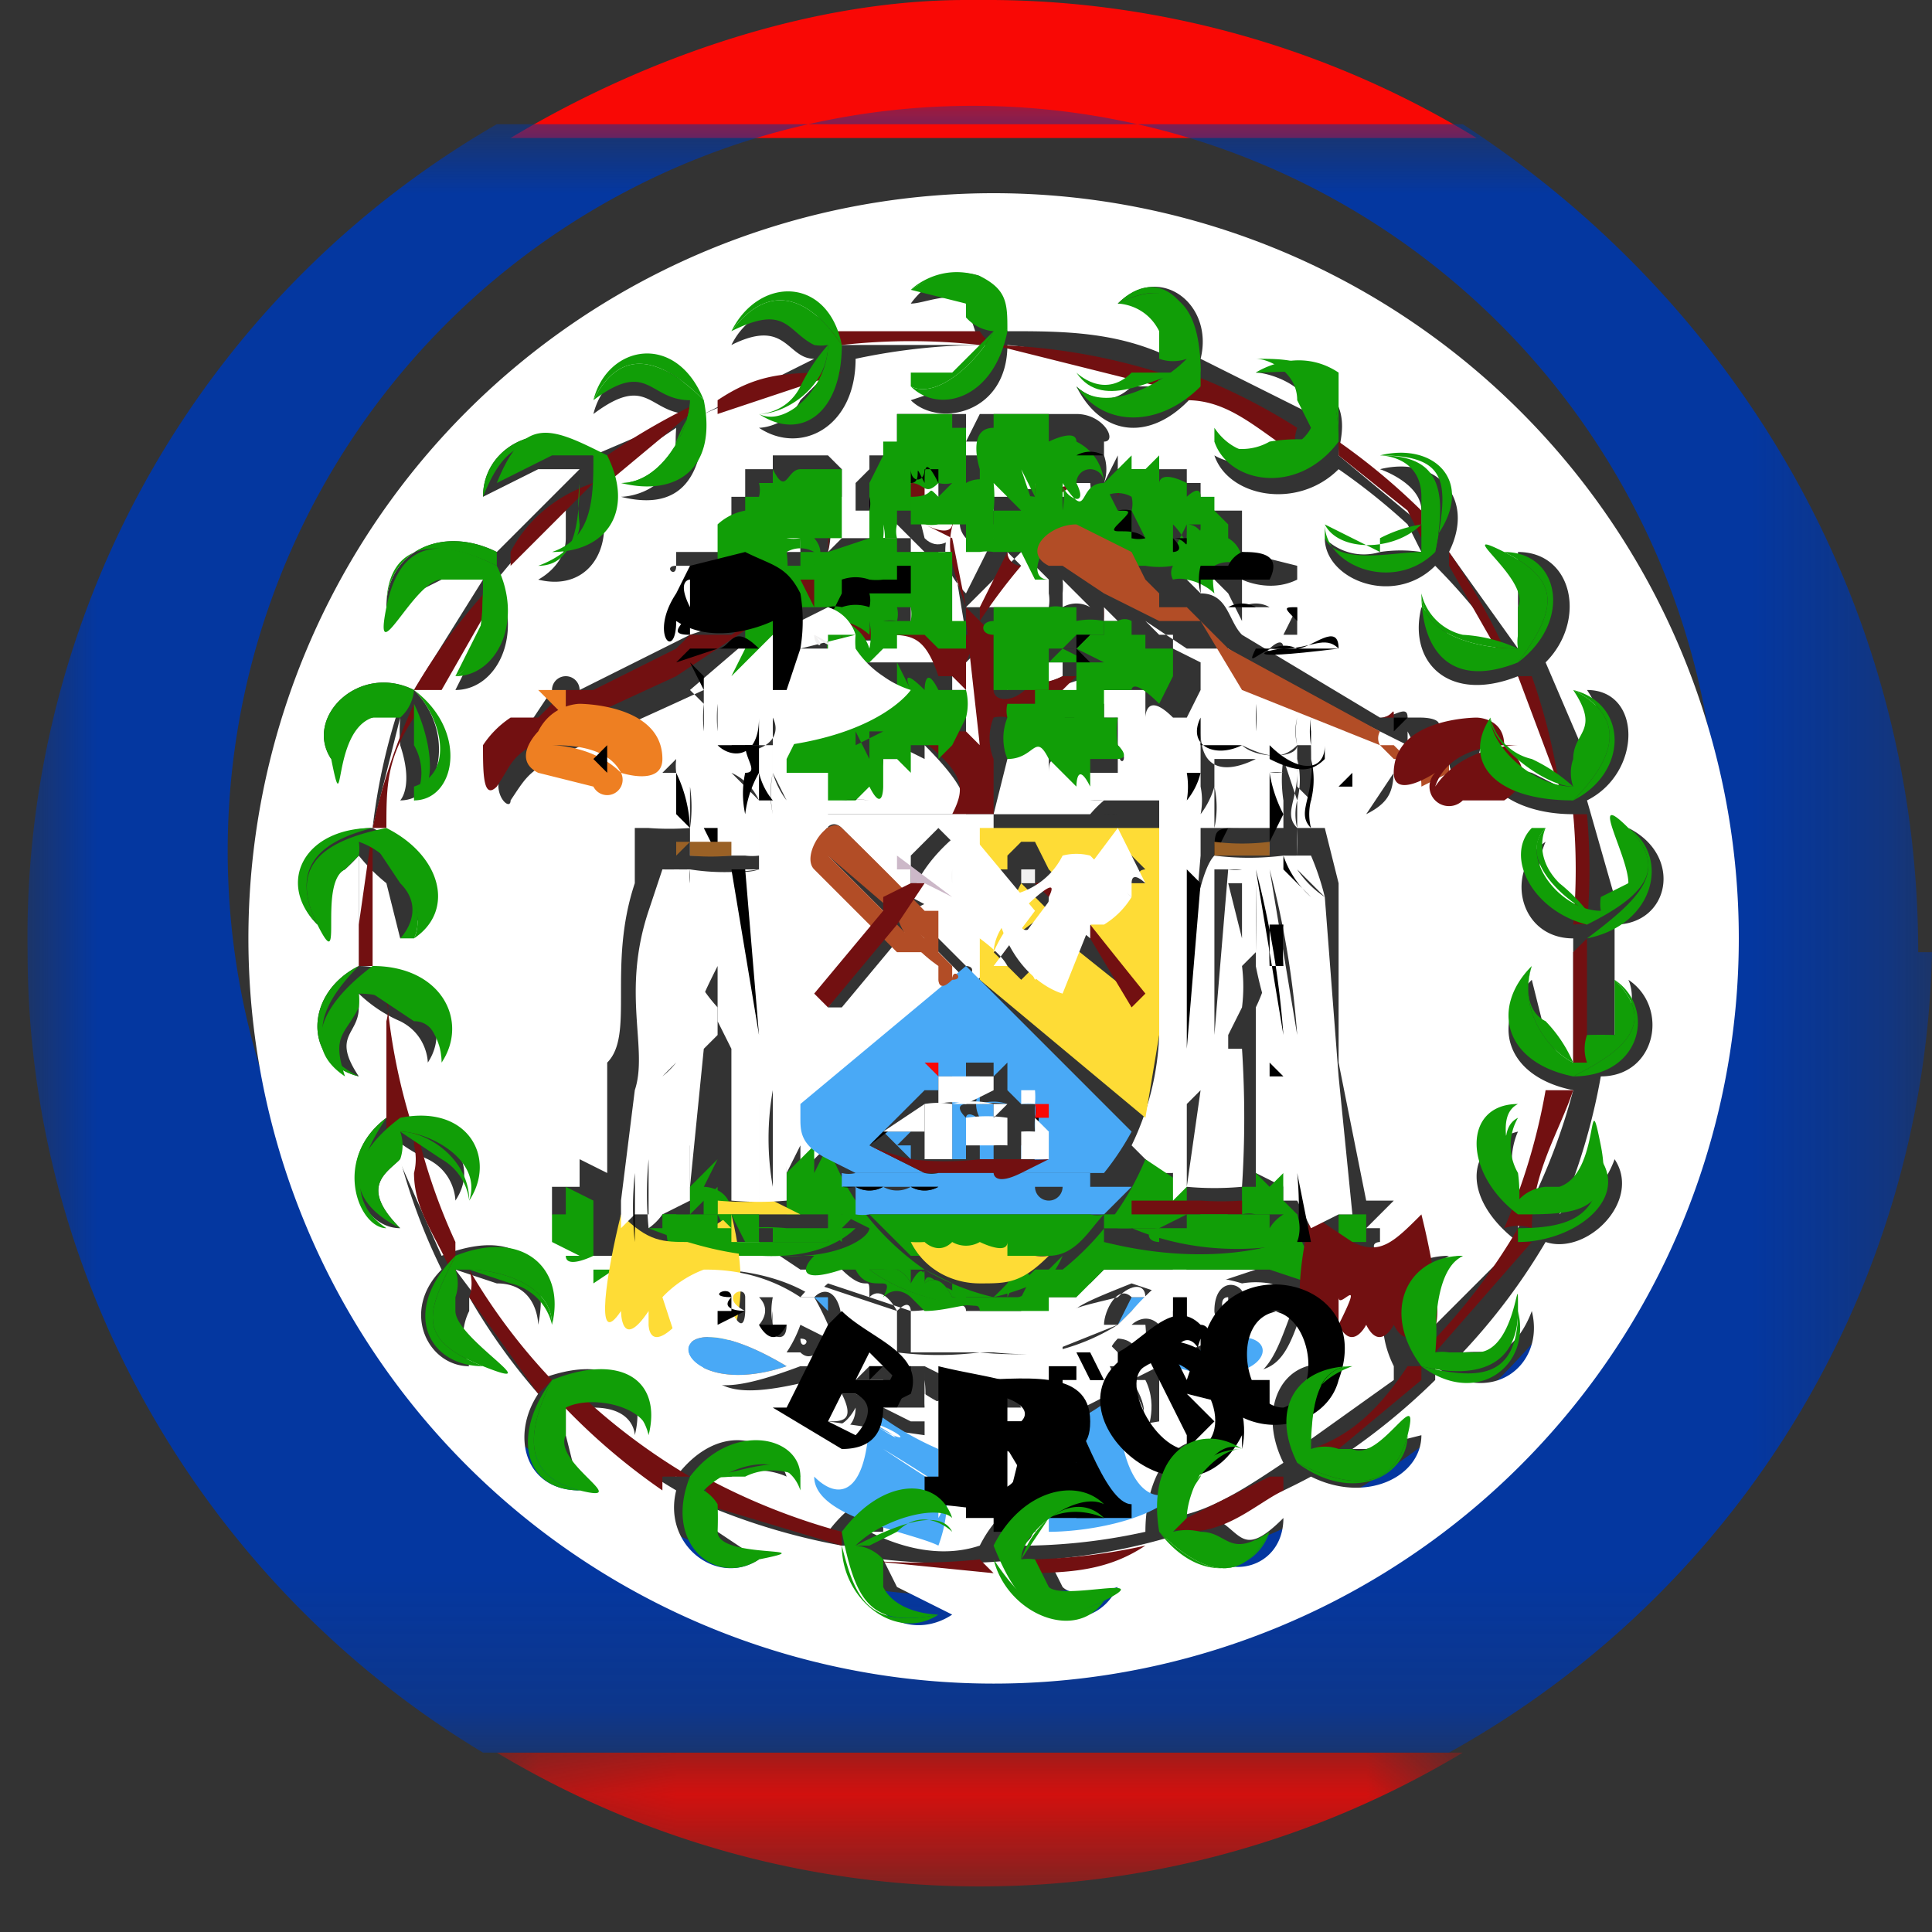 <svg xmlns="http://www.w3.org/2000/svg" xmlns:xlink="http://www.w3.org/1999/xlink" width="14" height="14"><rect width="100%" height="100%" fill="#333333" stroke="none"/><defs><path id="a" d="M.2.2h7v1h-7z"/><path id="c" d="M0 0h13.7v11.8H0z"/><path id="e" d="M.3.1v.1z"/></defs><g fill="none" fill-rule="evenodd"><g transform="translate(3.4 12.5)"><mask id="b" fill="#fff"><use xlink:href="#a"/></mask><path fill="#F90805" d="M.2.2a6.8 6.8 0 007 0h-7z" mask="url(#b)"/></g><path fill="#F90805" d="M7 0C5.9 0 4.7.4 3.7 1h7a6.8 6.8 0 00-3.5-1"/><g transform="translate(.2 .9)"><mask id="d" fill="#fff"><use xlink:href="#c"/></mask><path fill="#0437A0" d="M1.5 6a5.4 5.4 0 1110.7 0A5.4 5.4 0 011.5 6m12.2 0c0-2.5-1.3-4.7-3.3-6h-7A6.8 6.8 0 000 6c0 2.4 1.3 4.6 3.3 5.8h7A6.8 6.8 0 0013.8 6" mask="url(#d)"/></g><path fill="#FFF" d="M7.4 4.9h-.1a1.5 1.5 0 000 .1l.1-.1zm0-.5h.2a.3.3 0 000-.1v-.1L7.4 4l-.4.4H7.4zm.3 0a.2.2 0 01.2 0l-.2-.2a.5.5 0 010 .1M8 4.5h.1a74.6 74.6 0 00-.1-.1v.1m0-1h-.1-.1c-.1 0-.2-.1-.2 0l-.1-.1h-.1a.4.4 0 000 .1c0 .1.2 0 .2 0l-.1.1c.1 0 0 0 0 0h.2c.1 0 .1.1.2 0a.4.4 0 000-.1m-.6.5v.1h.1m1 0v.1m-2 .2l-.2.1H6s0 .1.2 0h.2v-.1zM9.2 7a1.2 1.2 0 01-.1.3v1.2l.2.1s0-.1.1 0c0-1.2 0-1.1-.2-1.6zM5.2 7.5v-.2A1.2 1.2 0 015 7c-.2.5-.2.5-.2 1.4l.2-.1V8.6l.1-1"/><path fill="#FFF" d="M8.8 5.4zm.1-.6V5zM9 5h-.2.2zm-.5.8h.1zm.5-.2a.4.4 0 00-.1.2.4.4 0 01.1-.2zm-.2-.2V6a.7.7 0 000-.3.6.6 0 01-.1.2.5.5 0 000-.2v-.2-.2c0 .3.2.3.4.2h-.3zm.3-.1a1 1 0 000-.2v.2zm0 .6v-.2.2zm0-.3zm0-1.2zm.1 0H9a.2.2 0 01.2 0zm0 0v.1zm0 .2h.1l.1-.2s0 .1 0 0v.2h-.1H9zm-.3-.1zm0 0zm.3.2s.1-.1.1 0a.5.5 0 01-.1 0h0zm-4-.3zm.1 0H5h.2zm-.2.1zm-.2-.1H5v.1c-.1 0 0 0 0 0-.2.1 0 0 0 0h-.2.1v-.1zm.6 1.4a.4.4 0 00-.2-.2l.2.2zm.1-.6v.4l.1.2a.6.6 0 01-.1-.2.8.8 0 000 .3.7.7 0 010-.3v-.2h-.3c.1.1.4 0 .3-.2zm-.3-.3zm.2.5zm0-.4h-.2.3zm.3.8zm-.6-.5a1 1 0 010-.2v.2zm0 .4v0zm0-.1zM6 10a2.1 2.1 0 01-.1 0c-.8.2-.8 0-1-.6l.3-.2s.4 0 .7.2a.8.8 0 01.1-.1l.6.2v.3h.6a2.4 2.4 0 00.5 0c0-.3 0-.3.5-.5l.3.1.6-.2h-.5s-.2-.2-.1 0H8 8l-.1.1h-.1v.1h-.4v.1h-.2H7c0-.1-.2 0-.4 0 0 0 0-.1-.1 0 0 0-.1-.2-.2-.1 0-.2 0 0-.2-.2 0 0-.2 0 0 0h-.3L5.5 9h-.3-.1H5h-.2v.1h-.4-.2L4.2 9 4 8.8v-.2h.2v-.2l.2.1v-.8c.2-.2 0-.7.2-1.3v-.3V6h.1A2 2 0 005 6V6a1 1 0 000-.3v.5h.4v-.2.2a.4.4 0 00.1 0v.1l.2 2.2.1-.2v.2l.2-.2a2 2 0 01-.1-.7V6H6v-.1H7c0-.1 0-.2-.3-.5v.1l-.2-.1v.1h-.1s0 .2-.1 0l-.1.2v-.1H5.8V5.1H6V5h.1v-.2H6.8s0-.1 0 0h.1c-.1-.3-.2-.3-.4-.2a.5.5 0 01-.4 0 .4.4 0 00.1 0s0 .2-.5.2v-.4L5 5l.1.1V5c-1.3.6-1.2.5-1.4.8 0 .1-.2-.1 0-.3a.7.7 0 01.1-.2L4 5H4S4 5 4 5a.1.1 0 01.2 0l.2-.1.6-.3.3-.1v-.4h-.4c0 .1-.1 0 0 0V4h.5a.4.4 0 010 .2v-.1h.2V4h.1a.6.6 0 010-.2h-.2a.3.3 0 01-.2 0v-.2h.1v-.1-.1h.2v-.1H6l.1.1v.2H6v.1A.6.6 0 016 4V4l.1-.1h.5V4h.2v.4h-.2v.2H7L6.9 4 6.7 4l-.3-.3h-.1s0 .1 0 0h-.1s0-.1 0 0v-.2l.1-.1v-.1h.2V3H7v.1H7v.2h.1l.2.1v.2H7c-.2.3-.2.5 0 .7l.2-.4H7s-.1-.1 0-.2h.2s0-.1 0 0v-.1a1.2 1.2 0 010-.3v-.1h-.1H7l.1-.2H7.8c.2 0 .3.2.2.2v.1a.3.3 0 010 .2l.1-.2v.1h.5v.1h.1v.1l.1.1H9V4l.4.1v.1c-.2.1-.4 0-.4 0v.3l-.1-.2-.1-.1h-.2l.1.1c.2 0 .2.2.3.3l1 .6c.1 0 .2-.1.2 0h.1s.2 0 .1.1a14.5 14.5 0 01.1 0c0 .1.1.1.1 0 0 0 .2 0 .1.2 0 .2-.2.2-.2 0h-.2l-.1-.2v.1l-1-.5v0l-.3-.2h-.3l-.3-.2.1.1h.1v.1l.2.1V5l-.1.2h-.1c-.2-.2-.2 0-.2 0V5H8l-.1-.1-.3.1v.1H8v.1h.1v.2c.1.1 0 .2 0 0v.2H8h-.1c-.1-.1-.1 0-.1 0-.1 0-.2-.2-.2 0v-.2c-.1-.1 0 0-.3.1 0-.2 0 0 0 0l-.1.4h.7a.8.8 0 01.1-.1.8.8 0 00-.1 0h.5v1.7a2 2 0 01-.2.8l.2.2h.1l.2-2.3V6h.1L9 6V6h.3v-.2a1 1 0 010-.3l.1.3V6h.2l.1.4v1.3l.2 1h.2l-.2.2h.1v.1s-.1 0 0 .1h-.2v.1h-.2-.2-.1l.2.1c-.2.6-.2.8-1 .5h-.1v.5l-.6.1c-.2 0-.1-.2 0-.3-.5.2-.8.2-1.1 0v.3l-.7-.1c-.1 0-.1-.2 0-.4zM4.1 5.4zm.1.5l-.1-.3.1.3zm.2-.2v-.1.1zM5 5h-.2.2zm-.3.4h.1zm0 .4a.6.6 0 010-.3.6.6 0 000 .3.4.4 0 010 .2.4.4 0 000-.2zm.2-.3a.4.4 0 000 .1h-.1zM5 6H5zm-.5-.5V5.7a.3.3 0 010-.1l-.1.1.1-.1v-.2 0a.6.6 0 000-.2v.1c.1.2.3.2.5 0-.2.2-.4.2-.5 0zM9.4 5h-.2.2zm0 .5v-.1zm.4 0v0zm.3 0c0 .2 0 .3-.2.4l.2-.3zM9 6v-.1zm.3-.4a.3.3 0 00-.1 0zm.1.1v-.1-.2c0 .1-.3.1-.4 0 .2.1.3.1.4 0a.4.4 0 010-.2.5.5 0 000 .2h.1V5.7a.3.3 0 010 .1zm0-.2a1 1 0 010 .1c0 .2-.1.3 0 .4a.4.4 0 010-.2.6.6 0 000-.3zM6.8 11s-.2 0-.4 0a2 2 0 010 .1h-.1c.2.1.5.2.8.1.2-.4.6-.5.8-.3l-.4.1c0 .2-.1.2-.2.2a4.2 4.2 0 001-.1c0-.5.3-.8.6-.6 0 0-.2 0-.3.2 0 .2-.2.3-.2.3.3 0 .6-.2.9-.4-.2-.4 0-.8.4-.7 0 0-.3 0-.3.3v.3l.7-.5v-.1c-.2-.4 0-.8.4-.8 0 0-.2.1-.2.4v.2L11 9c-.4-.3-.4-.7 0-.8 0 0-.1.2 0 .4v.3a4.4 4.4 0 00.4-1c-.5-.1-.6-.5-.3-.8l.1.4.2.3v-1c-.4 0-.5-.5-.2-.7 0 0-.1.2 0 .4.2 0 .2.1.3.2a4.4 4.4 0 00-.1-.8c-.5 0-.8-.3-.6-.6a.4.4 0 00.3.3l.2.1a4.4 4.4 0 00-.3-.8c-.5.2-.8-.1-.7-.5l.3.3h.3a4.4 4.4 0 00-.5-.6c-.3.3-.8.1-.8-.2a.4.4 0 00.4.1 1 1 0 01.3 0l-.1-.2a4.6 4.6 0 00-.5-.4c-.3.3-.8.2-.9-.1a.4.4 0 00.4 0h.3l-.8-.5c-.3.4-.7.4-.9 0 0 0 .2.2.4 0h.3a4.3 4.3 0 00-1.2-.3c0 .5-.5.6-.7.4l.3-.1.3-.3a4.5 4.5 0 00-1 .1c0 .5-.4.7-.7.5 0 0 .2 0 .3-.2l.2-.2a4.6 4.6 0 00-.9.3c0 .5-.2.7-.6.6 0 0 .3 0 .4-.3a1.3 1.3 0 010-.2l-.6.4c.2.4 0 .8-.4.7 0 0 .2-.1.2-.3v-.3l-.5.6c.2.4 0 .8-.3.8l.2-.4a1.4 1.4 0 010-.2L3 5c.3.3.2.8-.1.8 0 0 .1-.1 0-.4a1.3 1.3 0 010-.2l-.2.8c.4.2.5.6.2.8l-.1-.4a1.3 1.3 0 01-.2-.2V7c.4 0 .7.4.5.7 0 0 0-.2-.2-.3a1 1 0 01-.3-.2c0 .3 0 .6.2.9.4 0 .7.3.5.6 0 0 0-.2-.2-.3a1.1 1.1 0 01-.3-.2l.4.9c.5-.2.8 0 .7.5 0 0 0-.3-.3-.3l-.3-.1.6.8c.5-.2.8 0 .7.4 0 0 0-.2-.3-.2a1.3 1.3 0 01-.2 0l.8.5c.3-.4.7-.3.8 0 0 0-.2-.1-.4 0h-.1a.9.9 0 01-.2 0l1 .4c.3-.4.7-.4.8 0z"/><path fill="#FFF" d="M7 5V5.7l.1-.1v-.9l-.2.2V5"/><path fill="#FFF" d="M6.1 11.2a4.7 4.7 0 01-1-.3l.1.2.3.2c-.3.2-.7-.1-.6-.5a4.6 4.6 0 01-.8-.6v.2l.1.4c-.4 0-.5-.4-.3-.7a4.4 4.4 0 01-.5-.7v.1c-.1.2 0 .4 0 .4-.3 0-.5-.4-.2-.7a4.3 4.3 0 01-.3-.8c-.1.1-.3.2 0 .5-.3 0-.5-.5-.1-.8a4.5 4.5 0 01-.2-.8c0 .2-.2.2 0 .5-.4-.1-.4-.6 0-.8v-.2-.6a1.2 1.2 0 01-.1.1c-.2.1-.2.4-.2.4-.3-.3 0-.7.4-.7a4.4 4.4 0 01.2-.9l-.2.1c-.2 0-.3.3-.3.3-.2-.3.2-.7.6-.5l.5-.8h-.3l-.4.2c0-.4.4-.6.8-.4l.6-.6h-.3l-.4.2c0-.4.5-.6.8-.3L5 3c-.3 0-.3-.3-.7 0 .1-.4.6-.5.8 0l.8-.4c-.2 0-.2-.3-.6-.1.2-.4.7-.3.8 0h1L7 2.2c-.1-.1-.3 0-.4 0 0 0 .2-.3.5-.2l.2.4c.4 0 .8 0 1.2.2l-.1-.2c0-.2-.2-.2-.3-.2.3-.3.7 0 .6.4l.8.4V3c0-.2-.3-.3-.4-.3 0 0 .3-.1.5.1s.1.4.1.5l.6.5v-.1c0-.2-.3-.3-.3-.3.4-.1.7.2.5.6l.5.7v-.2L11 4c.4 0 .5.5.2.8l.3.7c0-.2.2-.2 0-.5.4 0 .4.6 0 .8l.2.7.1-.1c.2-.2 0-.4 0-.4.4.2.3.7-.1.7v.8c.2-.2.1-.4.1-.4.3.2.2.7-.2.7a4.5 4.5 0 01-.3 1l.1-.1c.2 0 .3-.3.3-.3.2.3-.2.7-.5.6a4.5 4.5 0 01-.6.8 1.2 1.2 0 01.2 0c.2 0 .3-.3.3-.3.1.4-.3.7-.7.4v.1a4.7 4.7 0 01-.6.5h.1l.4-.1c0 .3-.4.5-.8.3a4.3 4.3 0 01-.7.3c.2.1.2.3.5 0 0 .4-.5.5-.7.1a4.3 4.3 0 01-1 .2l.1.2c.1.1.4 0 .4 0-.2.4-.7.2-.7-.2a4.5 4.5 0 01-1 0l.1.2.4.2c-.3.2-.7 0-.7-.5m6.4-4.4a5.4 5.4 0 10-10.8 0 5.4 5.4 0 0010.8 0"/><path fill="#FFF" d="M6.9 5.2h-.2l.1.2v-.2zm0-1.6h-.1v-.1h-.2l.1.4c.1.1.2 0 .2 0v-.3zm-.3 0h-.1m1.1 1.2l-.1.1s0 .1.2 0v-.1zM7 3.6c0 .1 0 0 0 0zm-1.2.2l-.1.1V4h.1v-.2M9 9.2h0m.2-4.5s-.2 0 0 0"/><path fill="#119E07" d="M6.3 9.2h.4l.2.1v.1h.3a5 5 0 00.1-.1s.1-.2.2 0c0 0 0-.2 0 0l.2-.2c-.2.5-1 .4-1.4.1m2.9 0l.3.1a.4.4 0 00.2 0h.1V9h.1V9v-.2h-.2V9s0 .1 0 0c0 0 0 .1-.1 0 0 0 0 .1 0 0-.1.2-.2 0-.2-.2l-.1-.1v-.2l-.1.1-.1-.1v.1H9v.2a.2.2 0 01.1 0h.2V9S8.8 9.2 8 9v-.1h.4V9H8.7h-.3c-.1 0-.1-.1 0-.1l.2-.1v-.2l-.3-.2a2 2 0 01-.6.8 1.8 1.8 0 01-.5.2 1.8 1.8 0 01-.5-.2 2 2 0 01-.5-.5 1.9 1.9 0 01-.2-.4l-.1.2v-.2l-.2.2v.3H6v.1h-.3a1.5 1.5 0 00-.3 0h.2V9H6s0-.1.1 0v-.2l.2.1c0 .1-.5.4-1.4 0v-.1H5l.1-.1v.1h.1l.1.2v-.2c0-.2-.2-.2-.2-.2l.1-.2-.2.2v-.2.4h-.2c.1.4 0 .5 0 .4H4.3v-.5l-.2-.1v.2H4v.2A.3.3 0 014 9l.2.1h-.1c0 .1.2 0 .2 0v.2l.3-.2a.2.2 0 000 .1.3.3 0 00.1 0A.4.4 0 005 9a.2.2 0 000 .1H5.9c-.1.1-.1.2.2.1h.1c.1.2.3 0 .2.2.1-.1.2 0 .2 0l.1.1c.2 0 .4-.1.4 0h.5v-.1h.2l.2-.2h.5c0-.2 0 0 0 0h.8M7.3 9.3"/><path fill="#119E07" d="M7.7 9.2h-.1-.1l-.1.2H7c0-.1 0 0-.1 0-.1-.2-.2-.1-.2-.1 0-.2-.1 0-.1 0a.2.2 0 00-.1-.1.3.3 0 00-.1 0h-.1c.4.3 1.2.4 1.4 0"/><path fill="#119E07" d="M6.5 9.3v-.1a.2.2 0 01.1 0v.1h.1s0-.1.1 0l.2.1H7.3c0-.1 0-.1 0 0 .1-.2.1-.2.2-.1 0-.1 0-.1 0 0l.2-.1h-.1-.1l-.1.1h-.1v.1H7c0-.1-.1 0-.1 0-.1-.2-.2-.1-.2-.1 0-.2 0 0-.1 0a.2.2 0 00-.1-.1.3.3 0 00-.1 0h-.1.2"/><path fill="#721011" d="M7.4 4v.1a.1.1 0 01-.1-.1l-.2.4v.1a4.1 4.1 0 01.3-.4M7 5v-.2a1.6 1.6 0 01.1-.2h-.1c0 .1-.1 0-.2 0s-.1-.1 0-.2h-.1c0 .1 0 .2-.3.2l-.2-.1H6v.1a.5.5 0 00.4 0c.2 0 .3 0 .4.3h.1M5.7 4a.6.6 0 000 .2V4M6 4a.6.6 0 000-.2 4 4 0 010 .2m1.5-.3l.3-.2s-.3.1-.3 0a.4.4 0 010-.1v.3m.6 0v-.1a.3.3 0 000-.2v.2M8 4.5v-.1a.6.6 0 010 .1M8 4.5"/><path fill="#721011" d="M7.2 5.9v-.4a.4.4 0 010-.3.2.2 0 01.1 0l.1-.1h.2l.2-.2h-.1c-.2.1-.3 0-.2 0-.1.2-.3.2-.3.1v-.4c-.1 0-.1 0 0 0L7 4.4c-.1-.3-.2-.5 0-.8H7v-.1l-.1.3s0 .1-.2 0v-.4h-.1c0 .2 0 .2-.1.1h-.1l.3.3.2.1.1.5v.1l.1.9s0 .1 0 0L7 5.3h-.4c.4.3.4.4.3.6h.3z"/><path fill="#119E07" d="M5.3 4.8v-.1m.8 0v-.2a.4.4 0 01.2.1.5.5 0 000-.1h.1a.3.3 0 01.1 0 .2.2 0 000-.1h.1v-.2.2a.3.3 0 010 .1h-.2-.1a.5.5 0 010 .2.3.3 0 00-.2-.2v.2a.2.2 0 000-.1v0m-.8.3l.3-.3.2-.2H6v.2a.7.7 0 000 .2H6.3l.1-.1h.1v-.1h.2l.1.1H7v-.2h-.1V4h-.2V4h-.2v-.1h-.2L6 4V4h-.2v.1h-.2v.1l-.2.1v.4l-.1.2"/><path fill="#119E07" d="M5.7 3.9a.3.3 0 00.1 0V4a1 1 0 000-.1m.3 0H6 6m-.4.3h.1a.7.7 0 000-.2.2.2 0 01.2 0 .3.3 0 010 .1c.1-.1 0-.2 0-.2h.2v-.1c0-.1 0 0 0 0v-.1-.1-.2H6h-.2c-.1 0-.1.2-.2 0v.1h-.1a.2.2 0 010 .1h-.1v.1a.4.4 0 00-.2.1v.5-.1.1a.3.3 0 00.2-.1V4v.2h.2M6.4 4a.4.4 0 000-.2.4.4 0 010 .1m0 0h.1a.2.2 0 010-.1v-.1h.1v-.2c.1 0 .1.1.2 0 0 0 0 .1 0 0a.2.2 0 00.1 0l-.1.1c0-.1 0 0 0 0-.1-.1 0 0-.2 0v.2h.1a.3.3 0 00.1 0H7V4H7A.2.2 0 017 4h.1a.3.3 0 01.1 0v-.2-.1a.9.9 0 000-.2.2.2 0 00-.2 0L7 3.2v-.1h-.1V3h-.4v.2h-.1v.1l-.1.2V4h.2"/><path fill="#119E07" d="M7.5 3.7v-.2a1 1 0 010 .1l-.1-.2.1.3zm-.2-.2v-.1.1zm.4.2a.6.6 0 000-.2c0 .1.2.2.1 0a.1.1 0 01.2 0c-.2 0-.1.3-.3 0v.2zm-.3 0l.2.2c0-.2 0 0 .1 0A.5.5 0 008 4v-.2.1h.2L8 3.5s0-.2-.2-.3c0-.1-.2 0-.2 0V3h-.4v.1c-.2 0-.1.3-.1.3v.1c0 .1.1 0 .1 0l.1.1z"/><path fill="#119E07" d="M7.4 4s0 .1 0 0l.1.2h.1c-.2 0 0-.4.2-.3l.4.2a1.5 1.5 0 000-.1.2.2 0 000-.1v-.2H8h-.1-.1c0-.1-.1 0-.1 0v-.1h-.1-.1a.3.3 0 00-.1 0v.1c-.1 0 0 0 0 0h-.2v.1c-.2 0 0 0 0 0-.2 0 0 .1 0 .1H7c0 .1 0 .2 0 0 0 .1.1 0 .1 0a.2.2 0 00.1.1"/><path fill="#119E07" d="M8.6 3.8s.2.1 0 0h.1c0 .1 0 0-.1 0 0 .2 0 .1-.1 0V4s.1 0 0 0M8 3.5v.1a.2.2 0 01.2 0 .2.2 0 010 .1l.1.2h-.1v.2h.1a.6.6 0 00.2 0 .1.1 0 000 .1.2.2 0 01.1 0 .4.4 0 01.2.1.5.5 0 010-.2.2.2 0 01.2 0 .2.2 0 00-.1-.2v-.1l-.1-.1v-.1h-.1c0-.1-.1 0-.1 0v-.1c-.2-.1-.2 0-.2 0v-.2l-.1.1h-.1v-.1l-.2.2M6.4 5.4v-.1h-.1v.2l-.1-.2v.1l.2-.1v.1zm.3 0h.1v.1l.1-.1c.1 0 0 0 0 0l.1-.2A.4.4 0 007 5h-.2c-.1-.2-.1 0-.1 0-.2-.2-.1 0-.1 0l-.1-.2V5H6.2V5H6v.1l-.2.1v.1l-.1.2v.1H6v.2h.2l.1-.1c.1.2.1 0 .1 0v-.2h.1l.1.1v-.2h.2zm.9-.6v-.1h.1l.1-.1H8v-.1a.5.5 0 00-.2 0v-.1h-.1a.2.2 0 00-.1 0h-.4v.1c-.1 0-.1.1 0 .1V5H7.6v-.1z"/><path fill="#119E07" d="M8 4.5v.1h-.1l-.1.1.2.1h.4-.5l-.2-.1-.1.1h.2V5L8 5h.2s0-.1.2.1l.1-.2s.2 0 0 0v-.2h-.2v-.1h-.1v-.1a.1.1 0 00-.1 0m-.6.6h-.2a.2.2 0 000 .1.4.4 0 000 .3s0-.2 0 0c.2 0 .2-.2.3 0l.2.2s0-.2.1 0v-.2h.2s.1 0 0-.1a.6.6 0 010-.2 2.3 2.3 0 01-.1 0v.1h-.4.4V5h-.5z"/><path fill="#FFF" d="M6.8 7H7s.1 0 0 .1c0 .1-.1 0 0 0a18.3 18.3 0 00-.4-.4l-.5.6h-.1l.5-.7h-.1l-.4-.4c-.1-.1 0-.3.1-.2l.4.4v.1l.2-.1a.6.6 0 01-.1 0v-.2l.2-.2.3.3-.1.2a1.4 1.4 0 01-.2 0l-.2.1.4.4zm.3-1.1H5.8v2.3L7.2 7V5.9zM6.9 6.5"/><path fill="#FEDC36" d="M7.4 6.1h.1l.1.2.2.2.3-.3V6v.1l.2.2s-.1 0 0 .1h-.1s-.1 0 0 .1H8l-.1.2.3.5s0 .1 0 0l-.5-.4-.1.1V7h-.1l-.1.1-.2-.2.4-.3-.2-.2-.1.2s-.2 0-.2-.3h.2v-.1zm-.3 1l1.2 1 .1-.6V6H7.1V7z"/><path fill="#49A9F6" d="M6.2 8.5h.5l-.4-.2.4-.4h.1v-.1h-.1.2V8.4H7 7v-.2a1 1 0 01.2 0C7 8 7 8.1 7 8.1 6.9 8 7 8 7 8A.6.6 0 017 8H7v-.2h.2v-.1H7 7v.2h.1a.2.2 0 000 .2v.3h.2-.1V8a.8.8 0 01.1 0h-.2V8a.6.6 0 01.2 0 .3.3 0 00-.2 0v-.2h.2a78.2 78.2 0 01-.1 0l.1-.1v.2l.1.1h.1V8.3a.3.3 0 01-.1 0v.1h.1l-.1.1h.6a2 2 0 00.2-.3L7 7l-1.2 1v.1c0 .1 0 .2.2.3"/><path fill="#49A9F6" d="M7.5 8.1a.3.3 0 000-.2v.2a.5.5 0 000 .1m-1 .1l.1-.1h-.2l.2.2v-.1zm.2 0v-.1h0V8a.6.6 0 01.1 0h-.1v.4h0"/><path fill="#721011" d="M7.5 6.2h-.1m.5.6l.3.5.1-.1a78.2 78.2 0 01-.4-.5m-.4-.3l.2.2v-.1a157.8 157.8 0 010-.2.3.3 0 01-.2.1"/><path fill="#FFF" d="M8 6.6h-.1-.1-.1v-.2s0-.1 0 0l.3.2m-.4-.1c0 .2-.2.3-.2.2v-.1s.3-.3.2-.1m-.4 0c.1.6.5.7.5.7l.2-.5H8a.6.6 0 00.2-.2l-.3-.3a.4.4 0 00-.2 0c-.1.2-.3.3-.5.3"/><path fill="#F1F0F0" d="M7.2 6.4h.1c.1-.1 0 0 0 0m.1-.1v.1h.1a8.8 8.8 0 010-.1c-.1 0 0 0 0 0"/><path fill="#721011" d="M7.2 6.9a.3.3 0 01.1 0m.8-.8s0-.1 0 0"/><path fill="#FFF" d="M8 6.3v.3-.2zm0-.1v.3V6.2zm-.5.8v-.1zm-.1-.1l.1.2.1-.1h.1v-.1c0-.1.1 0 .1 0v-.1c0-.1.1 0 .1 0v-.1l.2-.1c0-.1 0 0 0 0v-.1c0-.1.1 0 .1 0v-.1c0-.1.1 0 .1 0L8.1 6l-.3.4h-.1l-.3.4z"/><path fill="#F1F0F0" d="M8 6.5v-.2.3zm0 0v-.3.3zm-.6.5v-.2z"/><path fill="#FFF" d="M7.4 6.6a1 1 0 00-.2.3s0-.2.2-.3m-.2.4l.3-.4L7 6s-.3.2-.4.5c0 0 .6.3.7.5"/><path fill="#CCB8C8" d="M6.7 6.4l.2.1-.4-.3v.1h.1v.1"/><path fill="#F1F0F0" d="M6.9 6.4v-.1a.4.4 0 000 .1"/><path fill="#B24D26" d="M6.7 6.8L6 6.2l.6.6zm0-.2a31.3 31.3 0 00-.6-.6c-.1-.1-.3.2-.2.3l.6.6H6.8v-.3z"/><path fill="#B24D26" d="M6.8 7v.1s0 .1.1 0c.1 0 0-.1 0 0V7l-.4-.4c0 .2.3.4.3.4"/><path fill="#721011" d="M6.7 6.4h-.1l-.2.1v.1l-.5.6.1.1.5-.6.2-.3z"/><path fill="#000" d="M6 6.1l.4.4-.4-.4M6.8 8zm0-.3v.1zm0 .7zm0-.2zm.3-.3zm0-.3v.2-.2zm0 .8zm0-.3zm.3 0zm0-.2zm0-.2v.1-.1zm0 .6v.1z"/><path fill="#FFF" d="M6.7 8v.2h.2V8a.6.6 0 00-.2 0m0 .2v.2h.2v-.2h-.2"/><path fill="#000" d="M6.4 8.2l.3-.2-.4.3zM6.7 8V8.3 8z"/><path fill="#FFF" d="M6.7 8.1V8l-.3.2H6.7m-.2.1h.1v-.1.1m.6-.4v-.1H7V8H7"/><path fill="#FFF" d="M7.2 8.1V8a.6.6 0 00-.3 0V8H7.3m0 .3v-.2a1 1 0 00-.3 0v.2h.2a.9.9 0 01.1 0m.3-.3V8h-.1a.6.6 0 00-.1 0V8h.1"/><path fill="#000" d="M7.5 8a.3.3 0 010 .1.2.2 0 010 .1.2.2 0 000-.2"/><path fill="#F90805" d="M7.5 8.1h.1V8h-.1a.2.2 0 010 .1m-.7-.4h-.1a30.8 30.8 0 00.1.1zm.3 0H7a196.6 196.6 0 00.1 0zm.3 0h-.1.1z"/><path fill="#721011" d="M6.8 8.5h.4s0 .1.2 0l.2-.1a1.3 1.3 0 01-.2 0h-.3a2.1 2.1 0 01-.5 0 2 2 0 01-.3-.1l.4.2"/><path fill="#FFF" d="M6.7 8h.1A.4.4 0 017 8v-.2h-.2V8m.8.4a.5.5 0 010-.2h-.1a.8.8 0 00-.1 0v.2h.1m0-.4a.6.6 0 000-.1h-.1V8a.3.3 0 01.1 0"/><path fill="#FFF" d="M7.5 8.1v.1a.3.3 0 000 .2h.1v-.2"/><path fill="#49A9F6" d="M7.9 8.5h-.4-.1c-.2.1-.2 0-.2 0h-.4a.2.2 0 01-.1 0h-.2H6.2a.2.2 0 01-.1 0v.1h2-.2M7.8 8.6h-.1a.1.1 0 01-.2 0h-.7a.2.2 0 01-.2 0 .2.2 0 01-.2 0 .2.2 0 01-.2 0v.2a.3.3 0 00.1 0H8l.2-.2h-.3"/><path fill="#000" d="M7.8 8.6h-1a.2.2 0 01-.2 0 .2.2 0 01-.2 0 .2.2 0 01-.2 0h-.1a.3.3 0 00.1 0h.2a.2.2 0 00.2 0h1.2"/><path fill="#119E07" d="M7.8 8.8H6.7h-.4l.3.3H7.6c.2 0 .3-.2.4-.3a.2.2 0 01-.1 0"/><path fill="#FEDC36" d="M7.3 9c0 .1-.2 0-.2 0a.2.2 0 01-.2 0c-.1.1-.2 0-.2 0a.8.8 0 01-.1 0c.1.2.3.3.5.3s.3 0 .5-.2a.3.3 0 01-.1 0h-.2"/><path fill="#000" d="M6.6 3.5c.1 0 0-.2.1 0 0-.1 0-.2.1 0v-.1h-.1c0 .1-.1.1-.1 0v.1zm1.4 1v.1h-.1l-.1.1a7.3 7.3 0 01-.1 0l-.1.1.1-.1h.1l.1.1h.5H8a25.4 25.4 0 01-.1 0h-.1v-.2H8v-.1zm-2 0v-.1a.2.2 0 01.1 0 .3.3 0 01.2 0 .2.2 0 000-.1H6.6V4v.1h-.1v.1h-.1a.4.4 0 01-.1 0 .3.3 0 00-.2 0v.1M5.4 3.8v.1m.5-.1h-.1m.5-.2a.2.2 0 010 .1m.9-.3v-.1m.4 0M7.7 3.3H8a.2.2 0 00-.2 0h-.1m-.3 0h.1-.1zM8.5 4s.1 0 0-.1h.1c0 .1 0 0-.1 0V4M8.2 4v-.2-.1a.2.2 0 00-.1 0c.1 0 .1 0 0 .1s.1 0 .2.1a.2.2 0 01-.1 0v.2M6.3 5.1h-.1.2-.1m1.7 0v.1a16.5 16.5 0 01-.1 0h-.1a21.1 21.1 0 00-.1 0h-.1.4z"/><path fill="#721011" d="M5.6 4.4l-.3.2H5l-.1.1-.6.3h-.2v.1c0 .1-.1 0-.1 0l-.1.1h-.2a.7.7 0 00-.2.2c0 .2 0 .4.1.3.2-.3 0-.2 1.3-.8l.6-.4v-.1M6 4.2h-.2l.1.2v-.2"/><path fill="#EE7F22" d="M4 5.4c.1 0 .4 0 .5.2-.2-.2-.5-.2-.5-.2m.3.3a.1.1 0 00.2-.1s.3.1.3-.1c0-.4-.6-.4-.6-.4s-.2 0-.3.2c0 0-.2.2 0 .3l.4.1"/><path fill="#EE7F22" d="M4 5.2h.1V5h-.2l.2.2M4.1 5.1C4 5 4 5 4 5"/><path fill="#000" d="M4 5.2h-.1zm0 0V5m.1.5l.1.3-.1-.3m.2 0l.1.1v-.2zm.3.1a.3.3 0 010-.1.3.3 0 000 .1m0-.4zm0 .3v-.2.2M4.6 5.6l-.1.1.1-.1m0-.2v0m.4-.6l.1.2v-.1m.1.1h.3-.3zm-.4 0h0m.3.1v.2a1 1 0 010-.2zm.6.7zm.5 0H6h.2zm0 0h.1a.7.7 0 00-.2 0 .8.8 0 01.2 0m-1.7-.5c.1.2.3.2.5 0-.2.2-.4.2-.5 0M5.2 5.4h.3v-.2c0 .3-.2.3-.3.2z"/><path fill="#000" d="M5.4 5.4c0 .1.1.2 0 .2a.7.7 0 000 .3.8.8 0 01.1-.3v-.2"/><path fill="#000" d="M5.5 5.6v.2h.1a.5.5 0 01-.1-.2m-.1.2a.4.4 0 00-.2-.2.4.4 0 01.2.2M5 6v-.2.2m.1 0l.1.2v-.2m-.3 0z"/><path fill="#FEDC36" d="M5.2 8.7v.1h.6l-.2-.1a2.2 2.2 0 01-.4 0"/><path fill="#000" d="M4.9 5.9v-.3A1 1 0 015 6v0m-.2.1a.4.4 0 000-.2.6.6 0 010-.3.6.6 0 000 .3.4.4 0 010 .2z"/><path fill="#FEDC36" d="M4.6 9.5v-.1.1M5 9c-.2 0-.3 0-.5-.2-.1.4-.2 1 0 .7 0 0 0 .3.2 0v-.1.2s0 .2.2 0 0-.1 0-.2v.2s0 .2.2 0 0-.1 0-.2v.2c.1.4.4 0 .2-.8L5 9"/><path fill="#000" d="M4.8 5.6z"/><path fill="#FFF" d="M4.7 7.7v.6-.6zM5 6.3l-.1 1.2.1-1.2zm-.1 0zm.1.4v0zm0-.4a.8.8 0 000 .1zm-.1 1.4v-.1H5l-.1.1zm.4-1.3v0zm0 .5V7zm0-.6h.2v0a.3.3 0 01-.2 0zm.3 1.6v.7a2 2 0 010-.7zm-1 .9h.1v-.4a2.6 2.6 0 000 .5.4.4 0 00.1-.1l.2-.1v-.3c0-1 0-1 .2-1.4V7v-.4-.2 1l.1.2v1.1a2.2 2.2 0 00.4 0v-.2c0-.6 0-2-.2-2.2a1.6 1.6 0 01-.5 0 3.6 3.6 0 01-.1 0 3 3 0 01-.1 0l-.1.3a.7.7 0 00.1-.3.7.7 0 01-.1.3c-.2.6 0 1-.1 1.3l-.1.8v.2z"/><path fill="#000" d="M5.2 7.5v0M4.6 9v-.5a2.6 2.6 0 000 .5zm.1-1.2v.6-.6zm.5-1.3v0m-.4 1.3a.7.7 0 00.1-.1l-.1.1M5 6.3a.8.8 0 000 .1m-.2-.1zm.1 0l-.2 1.2.2-1.2m-.2 0a.7.7 0 01-.1.2.7.7 0 00.1-.2m.6.7zm0-.7l.2 1.2-.1-1.2h-.2.2M5 7V7v-.1-.5V7zm-.2 0v-.3.3zm.7 1.6L5.5 8v.7z"/><path fill="#FFF" d="M6.1 4.6c.3.4.3.4 0 0m0 .1c.2.3.2.3 0 0m0 .1c.2.2.1.1 0 0m0 .2v-.1M6 4.7v.1-.1c0 .1 0 .1 0 0h-.1-.1l.4-.1H6c0 .4 0 .4 0 0m.2 0a.3.3 0 00-.2-.2l-.4.2v.2c.2.1.1.6.1.6.7-.1.9-.4.9-.4a.7.7 0 01-.2-.1.7.7 0 01-.2-.2.5.5 0 010-.1"/><path fill="#F1F0F0" d="M5.8 4.5v-.1l-.2.1h.1c0 .2.1.2.1 0m0 .1c.1.1.2.2 0 0m0 0l.1.1m0-.1c0 .1.1.1 0 0m0 0c0-.1 0 0 0 0 .1.1.2.1 0 0"/><path fill="#000" d="M5 4.2v.2c-.1-.2 0-.2 0-.2m.7.8l.1-.3a1.2 1.2 0 000-.4c-.1-.2-.2-.2-.4-.3l-.4.1-.1.2c-.2.3 0 .5 0 .2.3.2.7 0 .7 0V5h.1"/><path fill="#000" d="M5 4.4h.2a.2.2 0 00-.2 0m0 0c0 .1-.2.2 0 .2 0 0-.1 0 0 0v-.2h-.2.1M5 4.4v.1"/><path fill="#FFF" d="M5.1 4.4"/><path fill="#000" d="M5 4.4h.1"/><path fill="#FFF" d="M5 4.4h-.1"/><path fill="#000" d="M4.9 4.8l.3-.1h.3H5m.5 0c-.2-.2-.2 0-.3 0h-.3.6M5 4.7z"/><path fill="#FFF" d="M5 4.2h-.1"/><path fill="#9A6126" d="M5 6.2a1.6 1.6 0 00.3 0v-.1H5v.1m.5 0V6v.2m-.6 0l.1-.1a2.7 2.7 0 01-.1 0m0 0h-.1"/><path fill="#FFF" d="M5.3 6.2v-.1.1zm-.4 0v-.1.1m-.2 0V6"/><path fill="#B24D26" d="M8.3 4.2L8.2 4l-.4-.2c-.2 0-.4.2-.2.3h.1a77.6 77.6 0 00.3.2H8l.4.2h.3L9 5l1 .4.1.1c.1 0 .2 0 .2.2l.2-.1v-.1h-.2a14.5 14.5 0 00-.1 0l-.1-.1H10 10a.1.1 0 010-.1l-1.1-.6-.3-.3a13.7 13.7 0 01-.1 0h-.1a78 78 0 010-.1"/><path fill="#000" d="M7.8 4.1"/><path fill="#721011" d="M10 5.2c0 .1 0 0 0 0h.2-.2m1 .2s-.4 0-.6.3c.1-.3.5-.3.5-.3m-.8.2c0 .2.3 0 .3 0a.1.1 0 00.2.2h.3c.3-.2 0-.4 0-.4 0-.2-.2-.2-.2-.2s-.6 0-.6.4M10 5.2h.1c0-.1 0 0-.1 0"/><path fill="#000" d="M10.1 5.3l.1-.1h-.1m0 .1v.1zm0 .3l-.2.3.2-.3m-.4.1l.1-.1v.1m-.3 0a.3.3 0 000-.1.4.4 0 010 .1zm0-.1a4.3 4.3 0 000-.2.6.6 0 010-.2.4.4 0 000 .1v.3"/><path fill="#000" d="M9.6 5.7v-.1.1m0-.3v0M9 4.8V5zM9 5zm-.2.1h0m.5 0h0m-.2.1v0m-.5.8v-.1m-.5 0h0zm-.1 0a.8.8 0 01.1 0 .7.7 0 00-.1 0zm1.6-.5c0 .2-.2.2-.4 0v.1c.2.1.3.1.4 0zM9.4 5.5v-.1m-.4 0c-.2.1-.4 0-.3-.2v.2H9z"/><path fill="#000" d="M8.7 5.4v.2a.7.7 0 010 .3.7.7 0 000-.3v-.2zM8.7 5.6a.5.5 0 01-.1.2.6.6 0 000-.2zm.1.2a.4.4 0 01.1-.2.4.4 0 00-.1.2zm.2-.3zM9 6v-.2.2m0 0c-.2 0-.2 0-.2.2l.1-.2m.2 0z"/><path fill="#721011" d="M8.6 8.7h-.2-.2v.1H9v-.1a2.2 2.2 0 01-.3 0"/><path fill="#000" d="M9.3 5.9a1 1 0 01-.1-.3v.5l.1-.2m.2.1c-.1-.1 0-.2 0-.4a1 1 0 000-.1.6.6 0 010 .3.4.4 0 000 .2"/><path fill="#721011" d="M10.2 9.4v.1a1.5 1.5 0 010-.1zM9.8 9l-.3-.2c-.2.8 0 1.2.2.8s0-.1 0-.2v.2c.1.2.2 0 .2 0v-.2.2c.1.2.2 0 .2 0v-.2.2c.1.2.2 0 .2 0 .2.2.1-.4 0-.8-.2.2-.3.3-.5.2z"/><path fill="#000" d="M9.7 9zm-.1 0h-.1m-.2-3.5v.1z"/><path fill="#FFF" d="M8.7 7.9l-.1.7V8zm0-1.6H9a.3.3 0 01-.1 0l-.1 1.2V6.3zm.2.6V7zm0-.5l.1.4v-.4zm.3 0zm0 .3V7a3 3 0 010-.3zm0-.4l.2 1.2a6.6 6.6 0 00-.2-1.2zm.1 0zm.1 1.4v.6-.6zm-.1-.1v.1a.7.7 0 010-.1zm-.7 1a2.2 2.2 0 00.4 0 7.7 7.7 0 000-1h-.1v-.1l.1-.2A1.2 1.2 0 009 7C9.2 7 9 7 9 7l.1-.1a15.5 15.5 0 000-.5V7c.1.5.2.4.2 1.5v.2h.1l.1.2v-.5.5l.2-.1h.1l-.1-1-.1-1.3a.7.7 0 01-.2-.2l.2.2a1.9 1.9 0 00-.1-.3h-.1a2.6 2.6 0 01-.1 0 2 2 0 01-.5 0c-.2.2-.3 1.7-.3 2.3v.2z"/><path fill="#000" d="M9 7.5l-.1.1zM9.5 9l-.1-.5a2.6 2.6 0 010 .5zm-.2-2.7zm0 1.5l-.1-.1v.1zm-.6-1.4h0l-.1 1.2V6.3m.7 0l.2.2a.7.7 0 01-.2-.3m-.4.6v-.4.4zm-.4 1.8V8v.7M8.9 7zm.3-.6zm.3 1.9v-.6.6zM9.3 7a3.1 3.1 0 010-.3h-.1V7zM9 6.5v-.2.2m0 .5V7 7zm.3.5a6.6 6.6 0 00-.2-1.2l.2 1.2zm-.6-3.4a.4.4 0 000 .2v.1-.2h.5c0 .2 0 0 0 0C9.3 4 9.1 4 9 4a.2.2 0 00-.1.1m0 .4zM8.9 4.4a.2.2 0 01.2 0H9m.2.1h.2v-.1c-.1 0-.1 0 0 .1h-.1s-.1 0 0 0M9.2 4.5z"/><path fill="#FFF" d="M9 4.4"/><path fill="#000" d="M9 4.5"/><path fill="#FFF" d="M9.2 4.4h.1"/><path fill="#000" d="M9.3 4.7c.2 0 .3-.1.4 0-.8.1-.5 0-.4 0m-.1 0h.5c0-.2-.2 0-.3 0-.2-.1-.4.2-.3 0M9.2 4.7h-.1.1z"/><path fill="#9A6126" d="M8.8 6.2h.4a3.7 3.7 0 010-.1 1.6 1.6 0 01-.4 0v.1zm.6 0h.1V6v.2m-.2 0V6v.1m-.5-.1h-.1v0"/><path fill="#FFF" d="M8.8 6.2v-.1.1m.4 0a2.3 2.3 0 010-.1v.1m.2 0a2.3 2.3 0 000-.2v.2"/><path fill="#119E07" d="M6.2 8.8a10.2 10.2 0 01-.1 0L6 9a5.3 5.3 0 00-.1 0H5.3a17.5 17.5 0 010-.1 46.7 46.7 0 00-.1 0v-.1H5a12.5 12.5 0 01-.1 0h-.1v.1h-.1c1 .4 1.4.1 1.5 0h-.1zm0 0z"/><path fill="#119E07" d="M5.2 8.8v-.2l-.1.1-.1-.1v.1a9 9 0 01-.1 0v.1h-.1.1v-.1h.2v.1h.4V9H6s.1-.1.1 0v-.1h.2H6L6 9h-.6a8.7 8.7 0 01-.1-.2v.1m3.7 0M9.3 9a.3.3 0 000-.2.3.3 0 00-.1.1v-.1h-.5l-.1.1H8L8 8.8c.7.4 1.4.2 1.4.2"/><path fill="#119E07" d="M8.8 8.8h-.2a6.2 6.2 0 000 .1h-.4a7.1 7.1 0 01-.1 0L8 8.8h.1l.1.1h.5l.2-.1H9.3v.1h.1V9a.3.3 0 000-.2H9 9a5.5 5.5 0 01-.1 0"/><path fill="#49A9F6" d="M6.4 10.5c.5.3.6.4 0 0m.2 0l.2.2-.2-.2m.2 0a.5.5 0 010 .5v-.4m-.3 0c.4.4.3.3 0 0m.3.6a1 1 0 000-.7 2.2 2.2 0 01-.5-.3c0 .6-.2.7-.4.5 0 .3.7.4.9.5m-.9-1.8l.1.1v-.1m-.3.5c-1-.6-.9.3 0 0"/><path fill="#FFF" d="M5.9 9.4c.1-.1.2 0 .2.2l.4.2v-.3l-.6-.2a.8.8 0 00-.1.1m.4.8s-.1.2-.2.1c-.2 0 0-.2 0-.3a2 2 0 01-.1 0c-.1.2-.1.3 0 .4.1 0 .3 0 .3-.2"/><path fill="#FFF" d="M6 10.3c.1 0 .2 0 .1-.2a2 2 0 01-.1 0s-.2.2 0 .2m.3 0c.3.2.3.1 0 0m0 0c.2.1.3.2 0 0m.2 0h-.1.1M6.5 10.5v-.2.2"/><path fill="#49A9F6" d="M8 10.5c-.5.4-.5.4 0 0m0 .2c-.3.2-.5.3 0 0m-.3.3a.4.4 0 010-.4v.3m.2-.4l-.2.2.2-.2m.2-.4a3 3 0 01-.5.3v.7c.3 0 .9-.1 1-.4-.2.3-.5.1-.5-.6M8.2 9.4l-.1.2.2-.2m.2.5c.9.3.9-.6 0 0"/><path fill="#FFF" d="M8 9.6c0-.1.1-.3.2-.2h.1c0-.1-.1-.1-.2 0-.4.1-.5.1-.5.4l.5-.2m.1.7c-.1.1-.2-.1-.2-.2 0 .3.2.4.3.3 0 0 .1-.2 0-.4h-.1s.2.3 0 .3"/><path fill="#FFF" d="M8.2 10.3c.2 0 0-.2 0-.3H8c0 .2 0 .4.2.3m-.4 0h-.2.2M7.6 10.3v0M7.9 10.4c-.3 0-.2 0 0 0m0-.1c-.3.1-.4.1 0 0m-1-.1l-.1-.1m.3 0H7m-.2 0V10m.5 0v.1zm1.6-.4v-.2c-.1 0 0 .2 0 .2m-3 0s0 .1 0 0m0 .1h-.1c0 .1.1 0 0 0z"/><path fill="#FFF" d="M5.3 9.5h.1c-.2-.1 0-.2 0-.1v.1s0 .2-.1 0zm.3-.1a.5.5 0 000 .2h.1s0-.1 0 0v-.1.1c0 .2-.2 0-.2 0s.1-.1 0-.2zm.1.5c-.9.3-1-.6 0 0zm.3-.2s-.1.2-.2.1h-.1a.9.9 0 00.1-.2l.2.1zm.7.2v.3h-.2l.1-.2-.1.2v-.3.2h-.1v-.2h.1v.2-.2h.2zm0 0l.2.1v.1l-.2.1a.8.8 0 000-.2zm.2.3V10h.2v.2H7zm.3 0V10h.1l.1.2h-.2zm.5-.3h0v.2-.1h-.1l.1-.1zm.5 0c0 .2-.3 0-.1-.2 0 0 .2 0 .1.2zm.2-.4v.2c.1 0 0 0 0 0h.1-.2.1v.1h-.1a1 1 0 000-.2h-.1s.1-.1.2 0zm.2-.1v.2h.1l-.2.1v-.2l.1-.1zm.4.1c0 .1-.2.1-.2 0 0-.3.3-.2.2 0zm-1.1.3v.2H8 8l-.1-.1zm-1.7 0a.5.5 0 000 .2l.1-.1h.1v.1H6s.1-.2 0-.2zm0 .3l.4.2h1a2.6 2.6 0 00.6-.3l.2-.1c1-.6 1 .3 0 0 .8.3.8 0 1-.5a.6.6 0 00-.2-.1.6.6 0 00-.2 0 1 1 0 00-.6 0 2 2 0 00-.2.2l-.1.1a1.5 1.5 0 01-.5.2 2.4 2.4 0 01-.5 0 2.4 2.4 0 01-.6 0l-.4-.2H6a2 2 0 00-.1-.2h-.1c-.3-.2-.6-.2-.7-.2a.8.8 0 00-.3.2c.2.6.2.8 1 .5h.1v.1l.2.1z"/><path fill="#FFF" d="M8.4 9.6h-.1m-.1.3L8 9.7v.2"/><path fill="#000" d="M7.6 10.2v.3-.3zm0 .7c-.2 0-.2-.1-.1-.3h.3V11h.4v-.1c-.2 0-.4-.7-.5-.8h-.2l-.2.8h-.1v.2h.3zM5.2 9.6l.2-.1s-.2 0-.1-.1c0-.1-.2 0 0 0v.1h-.1z"/><path fill="#000" d="M7.3 10.1c.1 0 .3 0 .3.2h-.3v-.2zm0 .7v-.3l.3.5H8v-.2l-.3-.3c.1 0 .2 0 .2-.2 0-.4-.5-.3-.9-.3v.1H7V11h.4v-.2zm-2-1.3"/><path fill="#000" d="M7.6 10v.1h.1v-.2.1h.1v-.1h-.2m-1.3.1v-.1h.1l-.1.1h-.1a.5.5 0 010-.2v.2s0 .1.1 0m.2-.1l-.1.2v-.2.3h.1l.1-.2v0-.1zm2.7-.4c.3 0 .4.6.1.7-.3 0-.4-.7 0-.7m.4.5c.3-.8-1-1-1-.1.2.6.9.5 1 .1"/><path fill="#000" d="M7 10.5h.2c.3 0 .2.3 0 .3H7v-.3zm.1-.4c.2 0 .4.1.3.2H7v-.2zm-.3.6h-.1v.2c.4 0 .9.2 1-.2a.2.2 0 00-.2-.2l.1-.2c0-.3-.4-.3-.8-.4v.8zm1.1-.7H8l-.1-.2h-.1l.1.2m.6-.5v.1h.1v-.2h-.1zm-3 .1s.1.2.2 0v-.1.1h-.1a.5.5 0 010-.1v-.1.2m.7.2l.2.2h-.3l.1-.2zm-.1.6l-.2-.1.1-.2h.1c.2.1 0 .3 0 .3zM6 9.6l-.3.6h-.1l.5.3c.2 0 .3-.1.3-.3l.2-.1c.1-.3-.3-.4-.5-.6l-.1.1z"/><path fill="#000" d="M8.7 10.5c-.3.1-.6-.5-.4-.6.3-.2.7.4.4.6m.3 0c.1-.4-.3-1-.8-.7-.7.4.4 1.4.8.6"/><path fill="#000" d="M8.7 9.7l-.1.3-.1-.2s.1-.2.2 0m-.4 0l.3.6v.1l.2-.2-.2-.2.4.1h.2V10H9h-.3c.1-.2.1-.4 0-.4-.2-.2-.4.1-.6.2v.1h.1"/><path fill="#721011" d="M9.7 3.3l.5.4.1.2v-.2a4.7 4.7 0 00-.6-.5M11 4.9l.3.8a4.4 4.4 0 00-.2-.8H11m.4 1a4.4 4.4 0 010 .8.5.5 0 01.1 0 4.5 4.5 0 000-.8h-.1m0 1v.9a.3.3 0 01.1-.1v-.9m-1-2.7l.4.7a.3.3 0 010-.1 4.5 4.5 0 00-.4-.7M7.2 2.5l1.2.3a.3.3 0 010-.1 4.4 4.4 0 00-1.2-.2m4 5.4a4.4 4.4 0 01-.3 1 .3.3 0 01.2 0c0-.4.2-.7.3-1h-.1m-2.7-5c.3 0 .5.2.8.4a.3.3 0 010-.2 4.3 4.3 0 00-.8-.4v.1m-1.3 8.5v.1c.4 0 .7 0 1-.2a4.2 4.2 0 01-1 .1m-.2 0a4.4 4.4 0 01-.9 0l1 .1m2-.7l-.8.4a.4.4 0 01.2 0c.3 0 .5-.2.7-.3v-.1M11 8.9a4.4 4.4 0 01-.6.8.5.5 0 010 .1l.7-.8H11m-.7.9h-.1c-.2.3-.4.5-.7.6a.3.3 0 01.2 0l.6-.5v-.1M2.7 7v-.2-.6V6l-.1.7V7m3.5-4.5a4.5 4.5 0 011 0 .2.2 0 01.1 0 .3.3 0 01-.1-.1H6v.1M3 8.2a4.4 4.4 0 01-.2-1 .4.4 0 010 .2v.8h.1m.1.1a.4.4 0 010 .2c0 .3.2.5.3.8V9a4.3 4.3 0 01-.3-.9M4 10a4.3 4.3 0 01-.6-.8.3.3 0 010 .2l.5.7.1-.1m1 .7a4.5 4.5 0 01-.8-.6H4a4.6 4.6 0 00.8.7v-.1M3.2 5l.4-.7a.7.7 0 010-.1A4.3 4.3 0 003 5M5.2 3l.9-.3c-.4 0-.6 0-.9.2V3m-.8.5L5 3l.1-.1a4.6 4.6 0 00-.7.4v.1m-.7.7l.6-.6c-.3.1-.5.3-.6.5v.1M2.8 6c0-.3 0-.5.2-.8v-.1a4.4 4.4 0 00-.3.9m3.4 5.1a4.6 4.6 0 01-1-.4.3.3 0 010 .2l1 .3"/><path fill="#119E07" d="M7.2 2.4c-.1.2-.4.5-.6.4.2.2.6.1.7-.4-.2-.4-.4-.5-.7-.3l.4.1v.1a.3.3 0 00.2.1"/><path fill="#119E07" d="M7.3 2.4c0-.2 0-.3-.2-.4-.3-.1-.5.1-.5.1.3-.2.5 0 .7.3m-.7.4c.2.1.5-.2.6-.4l-.3.3h-.3M5.5 3c.3.2.6 0 .6-.5-.2-.3-.5-.5-.8-.1.4-.2.4 0 .6.1a.3.3 0 00.1 0c0 .3-.3.6-.5.5"/><path fill="#119E07" d="M6.1 2.5C6 2 5.5 2 5.3 2.4c.3-.4.6-.2.8.1m-.6.5c.2 0 .5-.2.5-.5a1.3 1.3 0 00-.2.3c-.1.2-.3.2-.3.2m-1 .5c.4.1.7-.1.6-.6-.3-.3-.6-.4-.8 0 .4-.3.4 0 .7 0 0 .2-.2.6-.5.6"/><path fill="#119E07" d="M5.1 2.9c-.2-.5-.7-.4-.8 0 .2-.4.5-.3.8 0m-.6.6c.3 0 .5-.4.5-.6V3a1.3 1.3 0 00-.1.2.4.4 0 01-.4.3M4 4c.4 0 .6-.3.4-.7-.4-.2-.6-.3-.8.2l.4-.2h.3c0 .3 0 .6-.3.7"/><path fill="#119E07" d="M4.3 3.3c-.3-.3-.8-.1-.8.3.2-.5.4-.4.8-.3m-.4.8c.3 0 .3-.4.3-.7v.1a1.3 1.3 0 000 .3c0 .2-.3.3-.3.3m-.6.8c.3 0 .5-.4.3-.8-.4-.2-.7-.2-.8.3s.2-.2.4-.2h.3c0 .2 0 .6-.2.7"/><path fill="#119E07" d="M3.6 4c-.4-.2-.8 0-.8.4 0-.5.4-.5.8-.3m-.1.4l-.2.4c.2-.1.3-.5.2-.7v.1a1.4 1.4 0 000 .2M3 5.8c.3 0 .4-.5 0-.8-.4 0-.7 0-.6.5s0-.2.3-.3h.2A.3.3 0 003 5c.2.2.3.6 0 .7"/><path fill="#119E07" d="M3 5c-.4-.2-.8.2-.6.5 0-.4.2-.5.6-.5m0 .8c.2-.1.1-.5 0-.7V5.4a.4.4 0 010 .4m0 1c.3-.2.2-.6-.2-.8-.5.1-.7.3-.5.7s0-.3.2-.4l.1-.1a.3.3 0 000-.1c.3.1.5.5.4.7"/><path fill="#119E07" d="M2.7 6c-.5 0-.7.4-.4.7-.2-.4 0-.6.4-.7m.3.8c.1-.2-.1-.6-.3-.7l.2.3c.2.2 0 .4 0 .4m.3.9c.2-.3 0-.7-.5-.7-.4.3-.5.6-.2.8-.1-.3 0-.3.1-.5a.4.4 0 000-.1c.3 0 .6.2.6.5"/><path fill="#119E07" d="M2.6 7c-.4.2-.4.7 0 .8-.4-.2-.3-.5 0-.8m.6.7c0-.3-.3-.5-.5-.5l.3.2c.2 0 .2.3.2.3m.2 1c.2-.3 0-.7-.5-.6-.4.3-.4.6 0 .8-.3-.3-.1-.4 0-.5a.3.3 0 000-.2c.2 0 .6.2.5.5"/><path fill="#119E07" d="M2.8 8.1c-.4.3-.2.8 0 .8-.3-.2-.2-.5 0-.8m.6.6c0-.3-.3-.5-.5-.5l.3.2a.4.4 0 01.2.3m0 .5c.2 0 .6.1.6.4.1-.4-.2-.7-.7-.5-.2.4-.3.6.2.8s-.2-.2-.2-.4v-.1a.3.3 0 000-.2"/><path fill="#119E07" d="M3.3 9v.1c-.4.4-.2.8.2.8-.5-.2-.4-.4-.2-.8m.7.5c0-.3-.4-.4-.6-.4l.3.1a.4.4 0 01.3.3m.7.8c.1-.4-.2-.6-.7-.4-.2.4-.2.7.2.8s-.2-.2-.1-.4v-.2c.2-.1.6 0 .6.2"/><path fill="#119E07" d="M4 10c-.3.4-.2.8.2.8-.4-.1-.4-.4-.2-.8m.7.4c0-.3-.4-.3-.6-.3h.3a.4.4 0 01.3.3M5.8 10.7c0-.3-.5-.4-.8 0 0 .4 0 .7.5.6s-.3 0-.3-.2a2.6 2.6 0 000-.2.3.3 0 00-.1-.1c.2-.2.6-.3.7 0"/><path fill="#119E07" d="M5 10.7c-.2.5.2.8.5.6-.4 0-.5-.2-.5-.6m.1 0a1 1 0 00.2 0h.1c.2-.1.4 0 .4 0-.1-.2-.5 0-.7 0m1.4.4h-.1m-.1 0v.1M6.2 11.2c.2-.2.6-.3.7-.2-.1-.3-.5-.3-.8.1.1.5.2.7.7.6 0 0-.3 0-.4-.2v-.2a.3.3 0 00-.2-.1"/><path fill="#119E07" d="M6.8 11.7c-.5.1-.6-.1-.7-.5 0 .4.4.7.7.5zm-.3-.6c.2-.2.4 0 .4 0-.1-.2-.5 0-.7.1h.1l.2-.1m1.5-.2c-.2-.2-.6-.1-.8.3.2.5.4.6.8.4s-.3 0-.4-.1l-.1-.2a.3.3 0 00-.1 0c0-.2.4-.5.6-.4"/><path fill="#119E07" d="M7.2 11.3c.1.4.6.6.8.3-.4.2-.6 0-.8-.3m.4-.3c.2-.1.4 0 .4 0-.2-.2-.5 0-.6.3l.2-.3m1 0c0-.2.2-.6.4-.5-.3-.2-.7 0-.6.6.3.3.6.4.8 0-.3.2-.3 0-.5 0a.4.4 0 00-.2 0"/><path fill="#119E07" d="M8.4 11v.1c.3.4.7.3.8 0-.2.4-.5.3-.8 0m.6-.6c-.2 0-.4.3-.5.5l.2-.3c0-.2.3-.2.3-.2m.5 0c0-.2 0-.6.3-.6-.4 0-.6.3-.4.7.4.2.7.2.8-.2s-.2.2-.4.1h-.1a.3.3 0 00-.2 0"/><path fill="#119E07" d="M9.4 10.6c.4.3.8.1.8-.2-.1.4-.4.4-.8.2m.4-.7c-.3 0-.3.4-.3.7v-.4c0-.2.3-.3.3-.3m.8-.8c-.4 0-.6.4-.3.8.4.1.7 0 .7-.4s0 .3-.3.3h-.2a.3.3 0 00-.1 0c0-.2 0-.6.2-.7"/><path fill="#119E07" d="M10.3 9.9c.4.3.8 0 .7-.4 0 .5-.3.5-.7.4m.1-.4a.4.4 0 01.2-.4c-.3 0-.3.5-.2.7a1.3 1.3 0 000-.3M11 8c-.4 0-.4.5 0 .8.4 0 .7 0 .6-.5s0 .2-.3.3h-.1a.3.3 0 00-.2.1c0-.2-.2-.6 0-.7"/><path fill="#119E07" d="M11 9c.4 0 .8-.3.6-.6 0 .4-.2.5-.6.5m0-.8c-.2.1 0 .5 0 .7a1.1 1.1 0 000-.3.4.4 0 010-.4m.4-.4c-.2-.1-.4-.4-.3-.7-.3.3-.2.7.3.8.4-.2.6-.4.3-.7v.4a3.3 3.3 0 00-.2 0 .3.3 0 000 .2"/><path fill="#119E07" d="M11.4 7.8c.5 0 .6-.5.3-.7.3.3.1.5-.3.7m-.3-.8c-.1.3.1.6.3.7a1 1 0 00-.2-.3c-.2-.1-.1-.4-.1-.4m0-1c-.2.2 0 .6.4.7.4-.2.6-.4.3-.7s0 .2 0 .4l-.2.1a.3.3 0 000 .1c-.3 0-.6-.4-.4-.6"/><path fill="#119E07" d="M11.5 6.8c.5-.1.6-.6.3-.8.3.3.1.5-.3.8m-.2-.4c-.2-.2-.1-.4-.1-.4-.2.2.1.5.3.6a1.3 1.3 0 00-.2-.2m-.5-1.2c-.2.3 0 .6.6.6.3-.3.4-.6 0-.8.2.3 0 .3 0 .5a.3.3 0 000 .2c-.3 0-.6-.3-.6-.5"/><path fill="#119E07" d="M11.4 5.8c.4-.2.4-.7 0-.8.4.2.3.5 0 .8m-.6-.6c0 .2.4.5.6.5a1.2 1.2 0 00-.3-.2.4.4 0 01-.3-.3m.2-.5c-.3 0-.7-.1-.7-.4 0 .4.2.7.7.5.3-.4.3-.6-.1-.8s.2.2.1.4v.2a.3.3 0 000 .1"/><path fill="#119E07" d="M11 4.8c.4-.3.3-.8-.1-.8.4.2.4.4.1.8m-.7-.5c0 .3.4.4.7.4a1.1 1.1 0 00-.4-.1.4.4 0 01-.3-.3m-.7-.5c0 .3.5.5.8.2.1-.5 0-.7-.4-.7 0 0 .3 0 .3.3V4c-.2 0-.6.1-.7-.1"/><path fill="#119E07" d="M10.4 4v-.1c.3-.4 0-.7-.4-.6.5 0 .5.2.4.7M10 4l-.4-.2c.1.2.5.2.7 0a1 1 0 00-.3.1m-1.2-.7c.1.3.6.4.9 0 0-.6-.3-.6-.6-.6.1 0 .3.1.3.3l.1.2c-.1.2-.5.3-.7 0"/><path fill="#119E07" d="M9.7 3.2v-.5c-.3-.2-.6 0-.6 0 .3 0 .6-.1.6.5m-.9 0c.2.2.6.1.8 0a1.2 1.2 0 00-.4 0 .4.4 0 01-.4 0m-.2-.6c-.2.2-.6.4-.8.2.2.3.6.3.9 0v-.1c0-.5-.2-.7-.6-.5 0 0 .2 0 .3.2v.2a.3.3 0 00.2 0"/><path fill="#119E07" d="M8.7 2.7c0-.5-.3-.8-.6-.5.4-.2.5 0 .6.5m-.9 0c.2.3.6 0 .8 0h-.1-.3c-.2.2-.4 0-.4 0"/></g></svg>